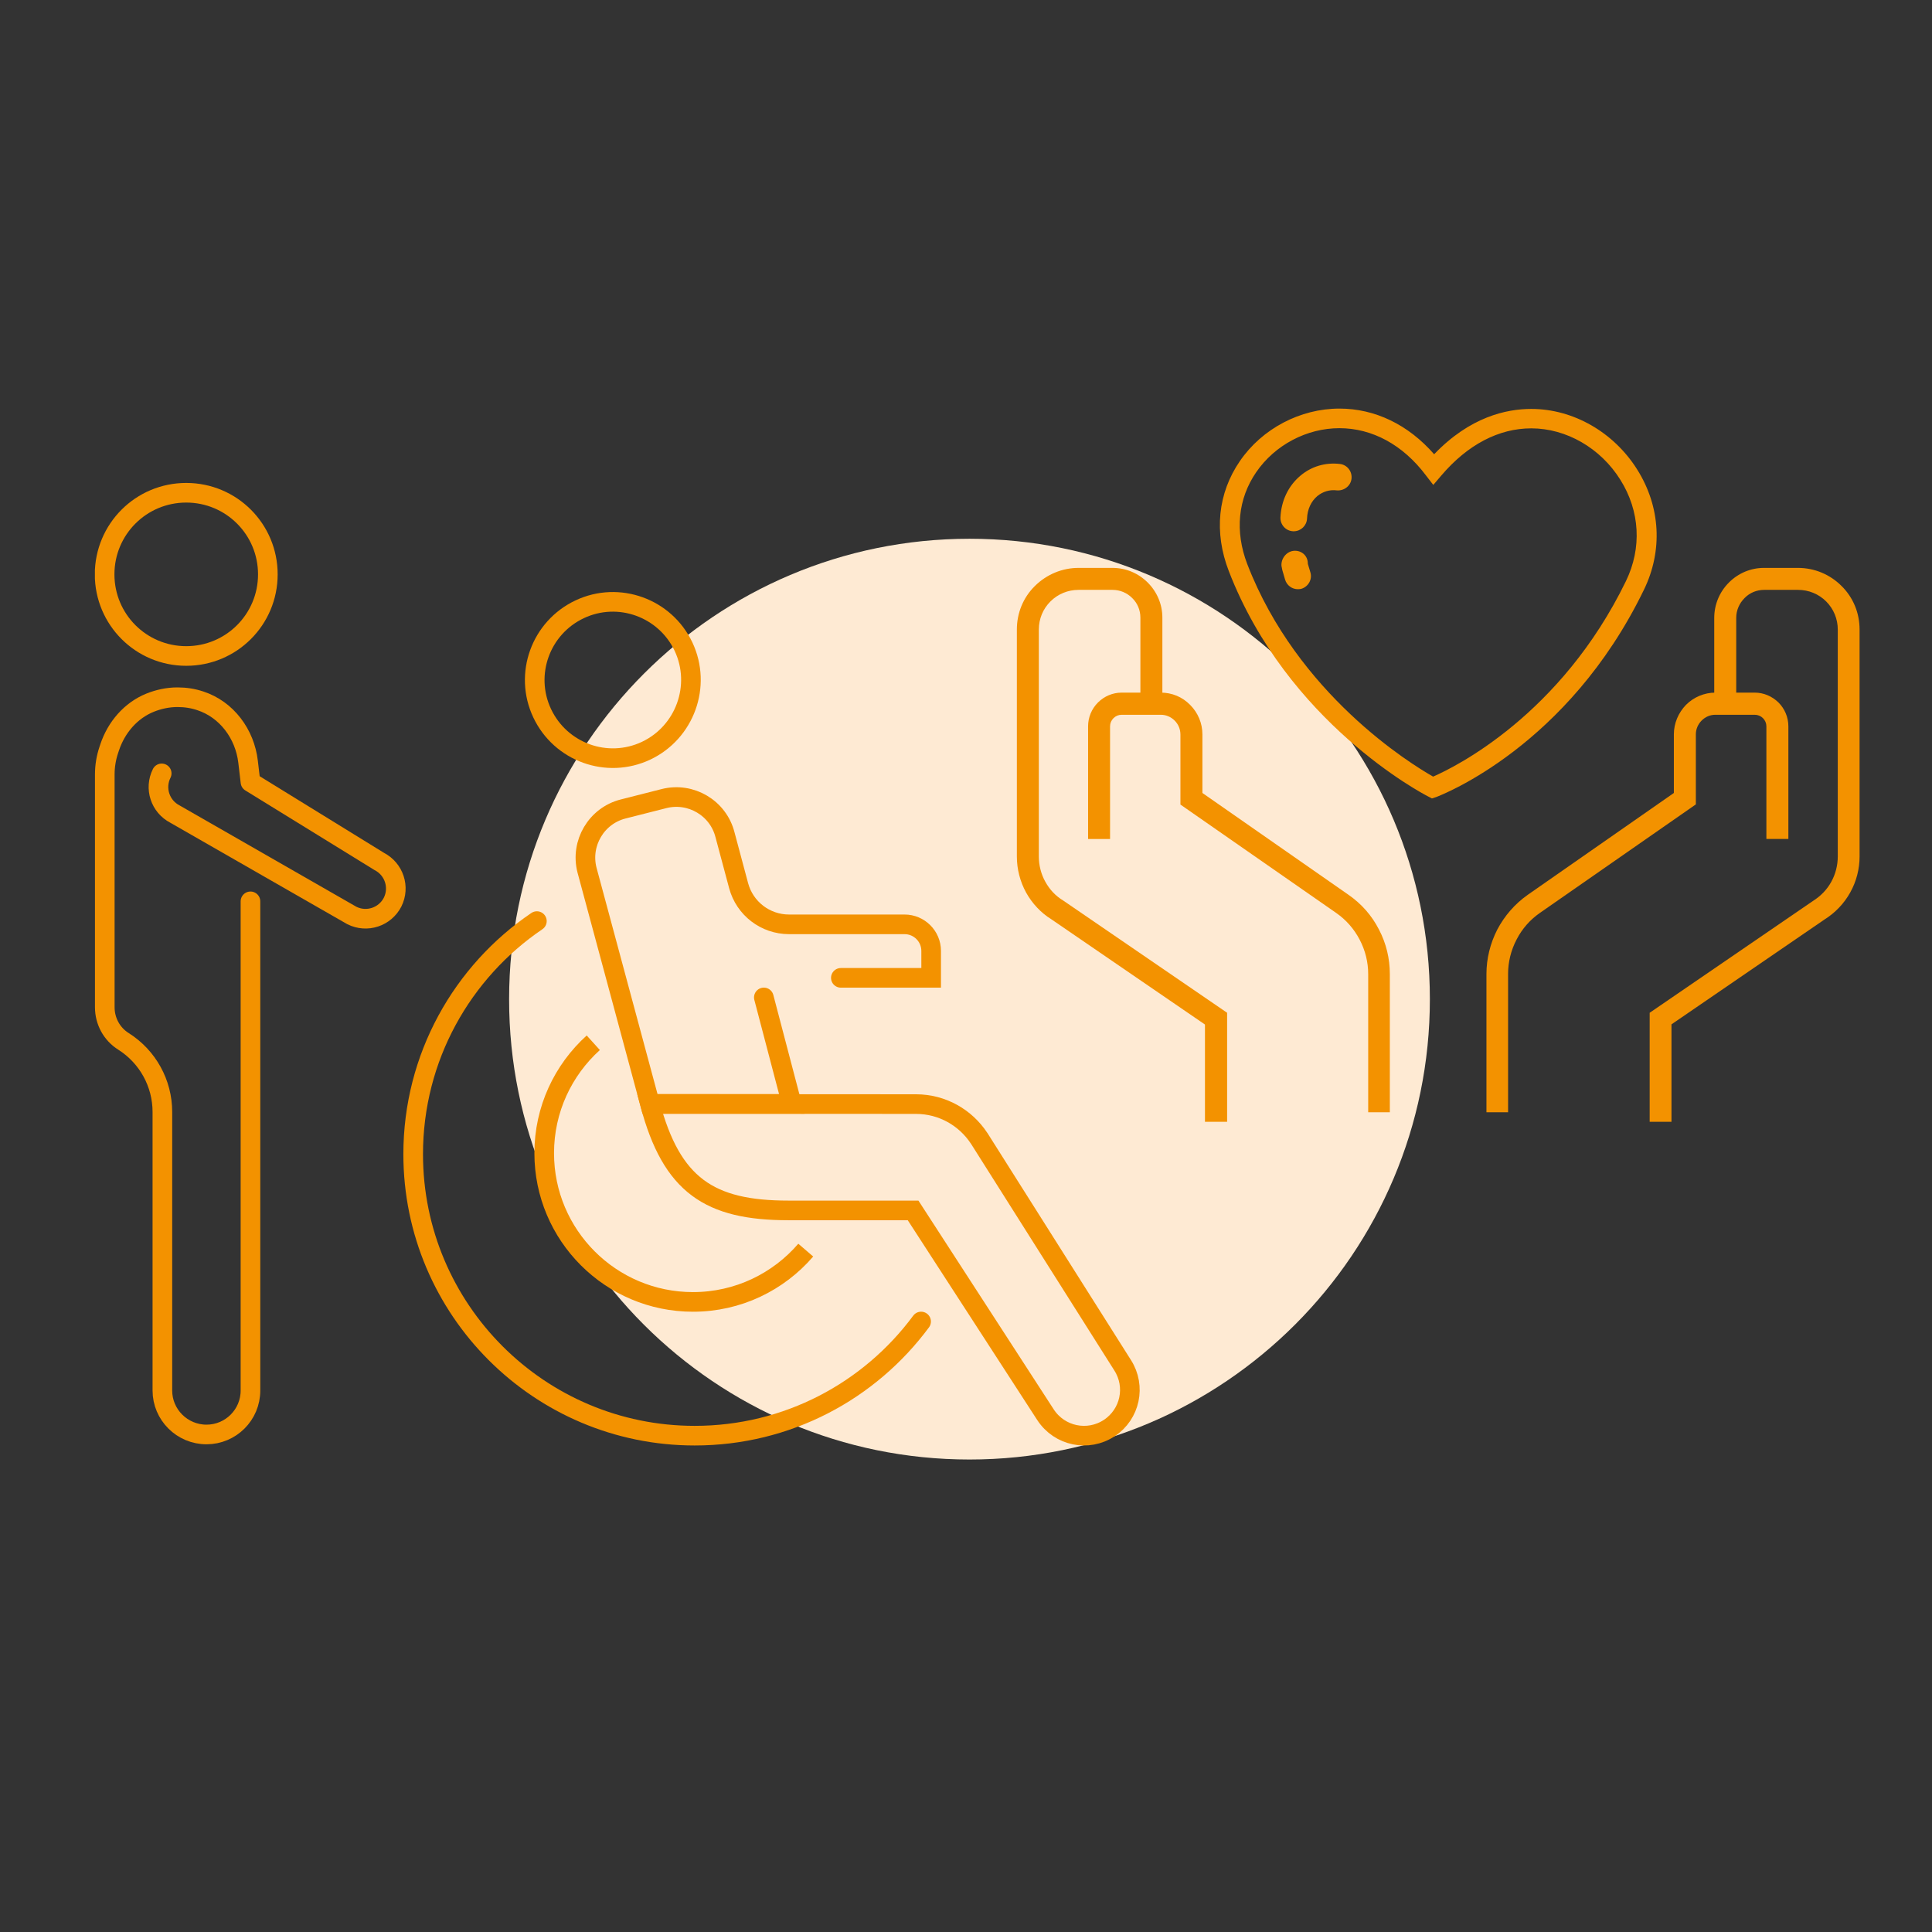<?xml version="1.0" encoding="utf-8"?>
<!-- Generator: Adobe Illustrator 23.0.2, SVG Export Plug-In . SVG Version: 6.00 Build 0)  -->
<svg version="1.1" xmlns="http://www.w3.org/2000/svg" xmlns:xlink="http://www.w3.org/1999/xlink" x="0px" y="0px"
	 viewBox="0 0 113.39 113.39" style="enable-background:new 0 0 113.39 113.39;" xml:space="preserve">
<rect x="0" y="0" width="113.39" height="113.39" fill="#333333" stroke="none"/>
<style type="text/css">
	.st0{fill:#FEEAD3;}
	.st1{clip-path:url(#SVGID_2_);fill:#F39200;}
	.st2{clip-path:url(#SVGID_2_);fill:none;stroke:#F39200;stroke-width:1.152;stroke-miterlimit:10;}
	.st3{clip-path:url(#SVGID_2_);fill:none;stroke:#F39200;stroke-width:1.152;stroke-linecap:round;stroke-miterlimit:10;}
</style>
<g id="Ebene_8">
	<path class="st0" d="M56.9,85.66c14.92,0,27.02-12.1,27.02-27.02c0-14.92-12.1-27.02-27.02-27.02s-27.02,12.1-27.02,27.02
		C29.87,73.56,41.97,85.66,56.9,85.66"/>
</g>
<g id="Ebene_11">
	<g>
		<defs>
			<rect id="SVGID_1_" x="5.57" y="23.98" width="103.58" height="61.71"/>
		</defs>
		<clipPath id="SVGID_2_">
			<use xlink:href="#SVGID_1_"  style="overflow:visible;"/>
		</clipPath>
		<path class="st1" d="M81.59,65.28H80.3v-8.11c0-0.7-0.17-1.39-0.5-2.02c-0.33-0.63-0.79-1.16-1.38-1.57l-9.14-6.36v-4.11
			c0-0.31-0.12-0.6-0.34-0.82c-0.22-0.22-0.51-0.34-0.81-0.34h-2.3c-0.18,0-0.35,0.07-0.48,0.2c-0.13,0.13-0.2,0.3-0.2,0.48v6.61
			h-1.29v-6.61c0-0.53,0.21-1.03,0.58-1.4c0.37-0.37,0.87-0.58,1.39-0.58h2.3c0.65,0,1.26,0.25,1.72,0.72
			c0.46,0.46,0.72,1.08,0.72,1.73v3.44l8.58,5.98c0.76,0.53,1.36,1.21,1.78,2.03c0.43,0.82,0.64,1.71,0.64,2.62V65.28z"/>
		<path class="st1" d="M72.01,65.84h-1.29v-5.71l-9.02-6.18c-0.6-0.37-1.12-0.92-1.48-1.57c-0.35-0.64-0.54-1.37-0.54-2.11V36.95
			c0-0.97,0.37-1.88,1.06-2.56c0.69-0.68,1.6-1.06,2.56-1.06h1.99c0.79,0,1.52,0.31,2.07,0.86c0.55,0.55,0.86,1.28,0.86,2.06v5.06
			h-1.29v-5.06c0-0.44-0.17-0.85-0.48-1.15c-0.31-0.31-0.72-0.48-1.15-0.48H63.3c-0.62,0-1.21,0.24-1.65,0.68
			c-0.44,0.44-0.68,1.02-0.68,1.65v13.32c0,0.52,0.13,1.03,0.38,1.48c0.26,0.47,0.61,0.84,1.06,1.11l9.61,6.58V65.84z"/>
		<path class="st1" d="M88.53,65.28h-1.29v-8.11c0-0.91,0.22-1.8,0.64-2.62c0.43-0.81,1.03-1.5,1.78-2.03l8.58-5.98v-3.44
			c0-0.65,0.26-1.26,0.71-1.73c0.46-0.46,1.08-0.72,1.73-0.72h2.3c0.53,0,1.02,0.21,1.4,0.58c0.37,0.37,0.58,0.87,0.58,1.4v6.61
			h-1.29v-6.61c0-0.18-0.07-0.35-0.2-0.48c-0.13-0.13-0.3-0.2-0.49-0.2h-2.3c-0.31,0-0.59,0.12-0.81,0.34
			c-0.22,0.22-0.34,0.51-0.34,0.81v4.11l-9.14,6.36c-0.59,0.41-1.05,0.93-1.38,1.57c-0.33,0.63-0.5,1.32-0.5,2.02V65.28z"/>
		<path class="st1" d="M98.11,65.84h-1.29v-6.4l9.58-6.56c0.46-0.29,0.83-0.67,1.08-1.13c0.25-0.45,0.38-0.97,0.38-1.49V36.95
			c0-0.62-0.24-1.21-0.68-1.65c-0.44-0.44-1.03-0.68-1.65-0.68h-1.99c-0.44,0-0.85,0.17-1.15,0.48c-0.31,0.31-0.49,0.72-0.49,1.16
			v5.06h-1.29v-5.06c0-0.78,0.31-1.52,0.86-2.07c0.55-0.55,1.28-0.86,2.06-0.86h1.99c0.97,0,1.88,0.38,2.56,1.06
			c0.69,0.68,1.06,1.59,1.06,2.56v13.32c0,0.73-0.19,1.47-0.55,2.11c-0.36,0.65-0.88,1.19-1.5,1.58l-8.99,6.16V65.84z"/>
		<path class="st1" d="M78.61,25.13c-1.92,0-3.79,0.99-4.88,2.58c-1.08,1.57-1.26,3.48-0.53,5.39c2.95,7.65,9.59,11.73,10.91,12.48
			c1.29-0.56,7.5-3.62,11.32-11.48c0.94-1.94,0.82-4.11-0.33-5.94c-1.16-1.86-3.17-3.02-5.23-3.02c-1.91,0-3.74,0.96-5.28,2.77
			l-0.47,0.55l-0.44-0.57C82.34,26.11,80.54,25.13,78.61,25.13 M84.04,46.86l-0.23-0.12c-0.34-0.17-8.26-4.34-11.69-13.22
			c-0.88-2.27-0.65-4.57,0.65-6.46c1.3-1.9,3.54-3.08,5.84-3.08c2.09,0,4.04,0.94,5.56,2.68c2.1-2.19,4.23-2.66,5.7-2.66
			c2.46,0,4.84,1.36,6.22,3.56c1.37,2.18,1.51,4.76,0.39,7.06c-4.46,9.2-11.88,12.04-12.19,12.16L84.04,46.86z"/>
		<path class="st1" d="M75.95,31.18c-0.02,0-0.04,0-0.06,0c-0.43-0.02-0.76-0.39-0.74-0.82c0.05-0.99,0.47-1.85,1.17-2.44
			c0.65-0.55,1.47-0.79,2.32-0.69c0.43,0.05,0.73,0.44,0.68,0.87c-0.05,0.43-0.45,0.72-0.87,0.68c-0.41-0.05-0.81,0.07-1.13,0.33
			c-0.37,0.31-0.59,0.78-0.61,1.33C76.69,30.85,76.35,31.17,75.95,31.18"/>
		<path class="st1" d="M76.19,34.58c-0.35,0.01-0.67-0.22-0.77-0.57l-0.16-0.55c-0.01-0.06-0.04-0.19-0.05-0.25
			c-0.03-0.42,0.28-0.83,0.7-0.88c0.41-0.05,0.79,0.22,0.84,0.64c0,0.01,0.01,0.11,0.01,0.13l0.15,0.5
			c0.12,0.41-0.13,0.84-0.54,0.96C76.32,34.57,76.26,34.58,76.19,34.58"/>
		<path class="st2" d="M54.03,68.31 M40.12,37.96c-1.08-2.29-3.81-3.28-6.1-2.2c-2.29,1.08-3.28,3.81-2.2,6.1
			c1.08,2.29,3.81,3.28,6.1,2.2C40.2,42.98,41.19,40.25,40.12,37.96z"/>
		<path class="st3" d="M54.06,77.56c-3.01,4.07-7.84,6.7-13.29,6.7c-9.12,0-16.52-7.4-16.52-16.52c0-5.69,2.88-10.71,7.26-13.68"/>
		<path class="st2" d="M65.11,83.81c1.22-0.81,1.57-2.44,0.78-3.68l-8.39-13.27l-0.04-0.06c-0.79-1.2-2.15-2-3.7-2l-15.61-0.01
			c1.27,4.78,3.49,6.25,8.12,6.25l7.32,0l7.77,11.99C62.18,84.29,63.86,84.64,65.11,83.81z"/>
		<path class="st3" d="M44.83,58.54l1.64,6.25h-8.32l-3.7-13.73c-0.4-1.57,0.55-3.18,2.12-3.58l2.4-0.61
			c1.57-0.4,3.18,0.55,3.58,2.12l0.8,2.99c0.36,1.34,1.57,2.27,2.96,2.27h6.78c0.86,0,1.56,0.7,1.56,1.56v1.58h-5.3"/>
		<path class="st2" d="M34.82,61.2c-1.77,1.6-2.88,3.91-2.88,6.48c0,4.82,3.91,8.73,8.73,8.73c2.65,0,5.02-1.18,6.62-3.04"/>
		<path class="st3" d="M6.14,33.71c0,2.65,2.14,4.79,4.79,4.79s4.79-2.14,4.79-4.79c0-2.65-2.14-4.79-4.79-4.79
			S6.14,31.06,6.14,33.71z M9.49,45.39L9.49,45.39c-0.44,0.88-0.09,1.94,0.78,2.39l10.38,5.95c0.88,0.44,1.94,0.09,2.39-0.78
			c0.44-0.88,0.09-1.94-0.78-2.39L14.7,45.9 M14.7,52.9v28.71c0,1.43-1.16,2.58-2.58,2.58c-1.43,0-2.59-1.16-2.59-2.58V65.26
			c0-1.68-0.86-3.24-2.28-4.14c-0.69-0.43-1.1-1.19-1.1-2V45.45c0-0.49,0.08-0.97,0.23-1.42l0.06-0.18
			c0.39-1.16,1.23-2.15,2.37-2.61c0.5-0.2,1.04-0.32,1.61-0.32c0.47,0,0.91,0.07,1.33,0.21c1.56,0.51,2.62,1.95,2.81,3.58l0.14,1.19
			"/>
	</g>
</g>
</svg>
